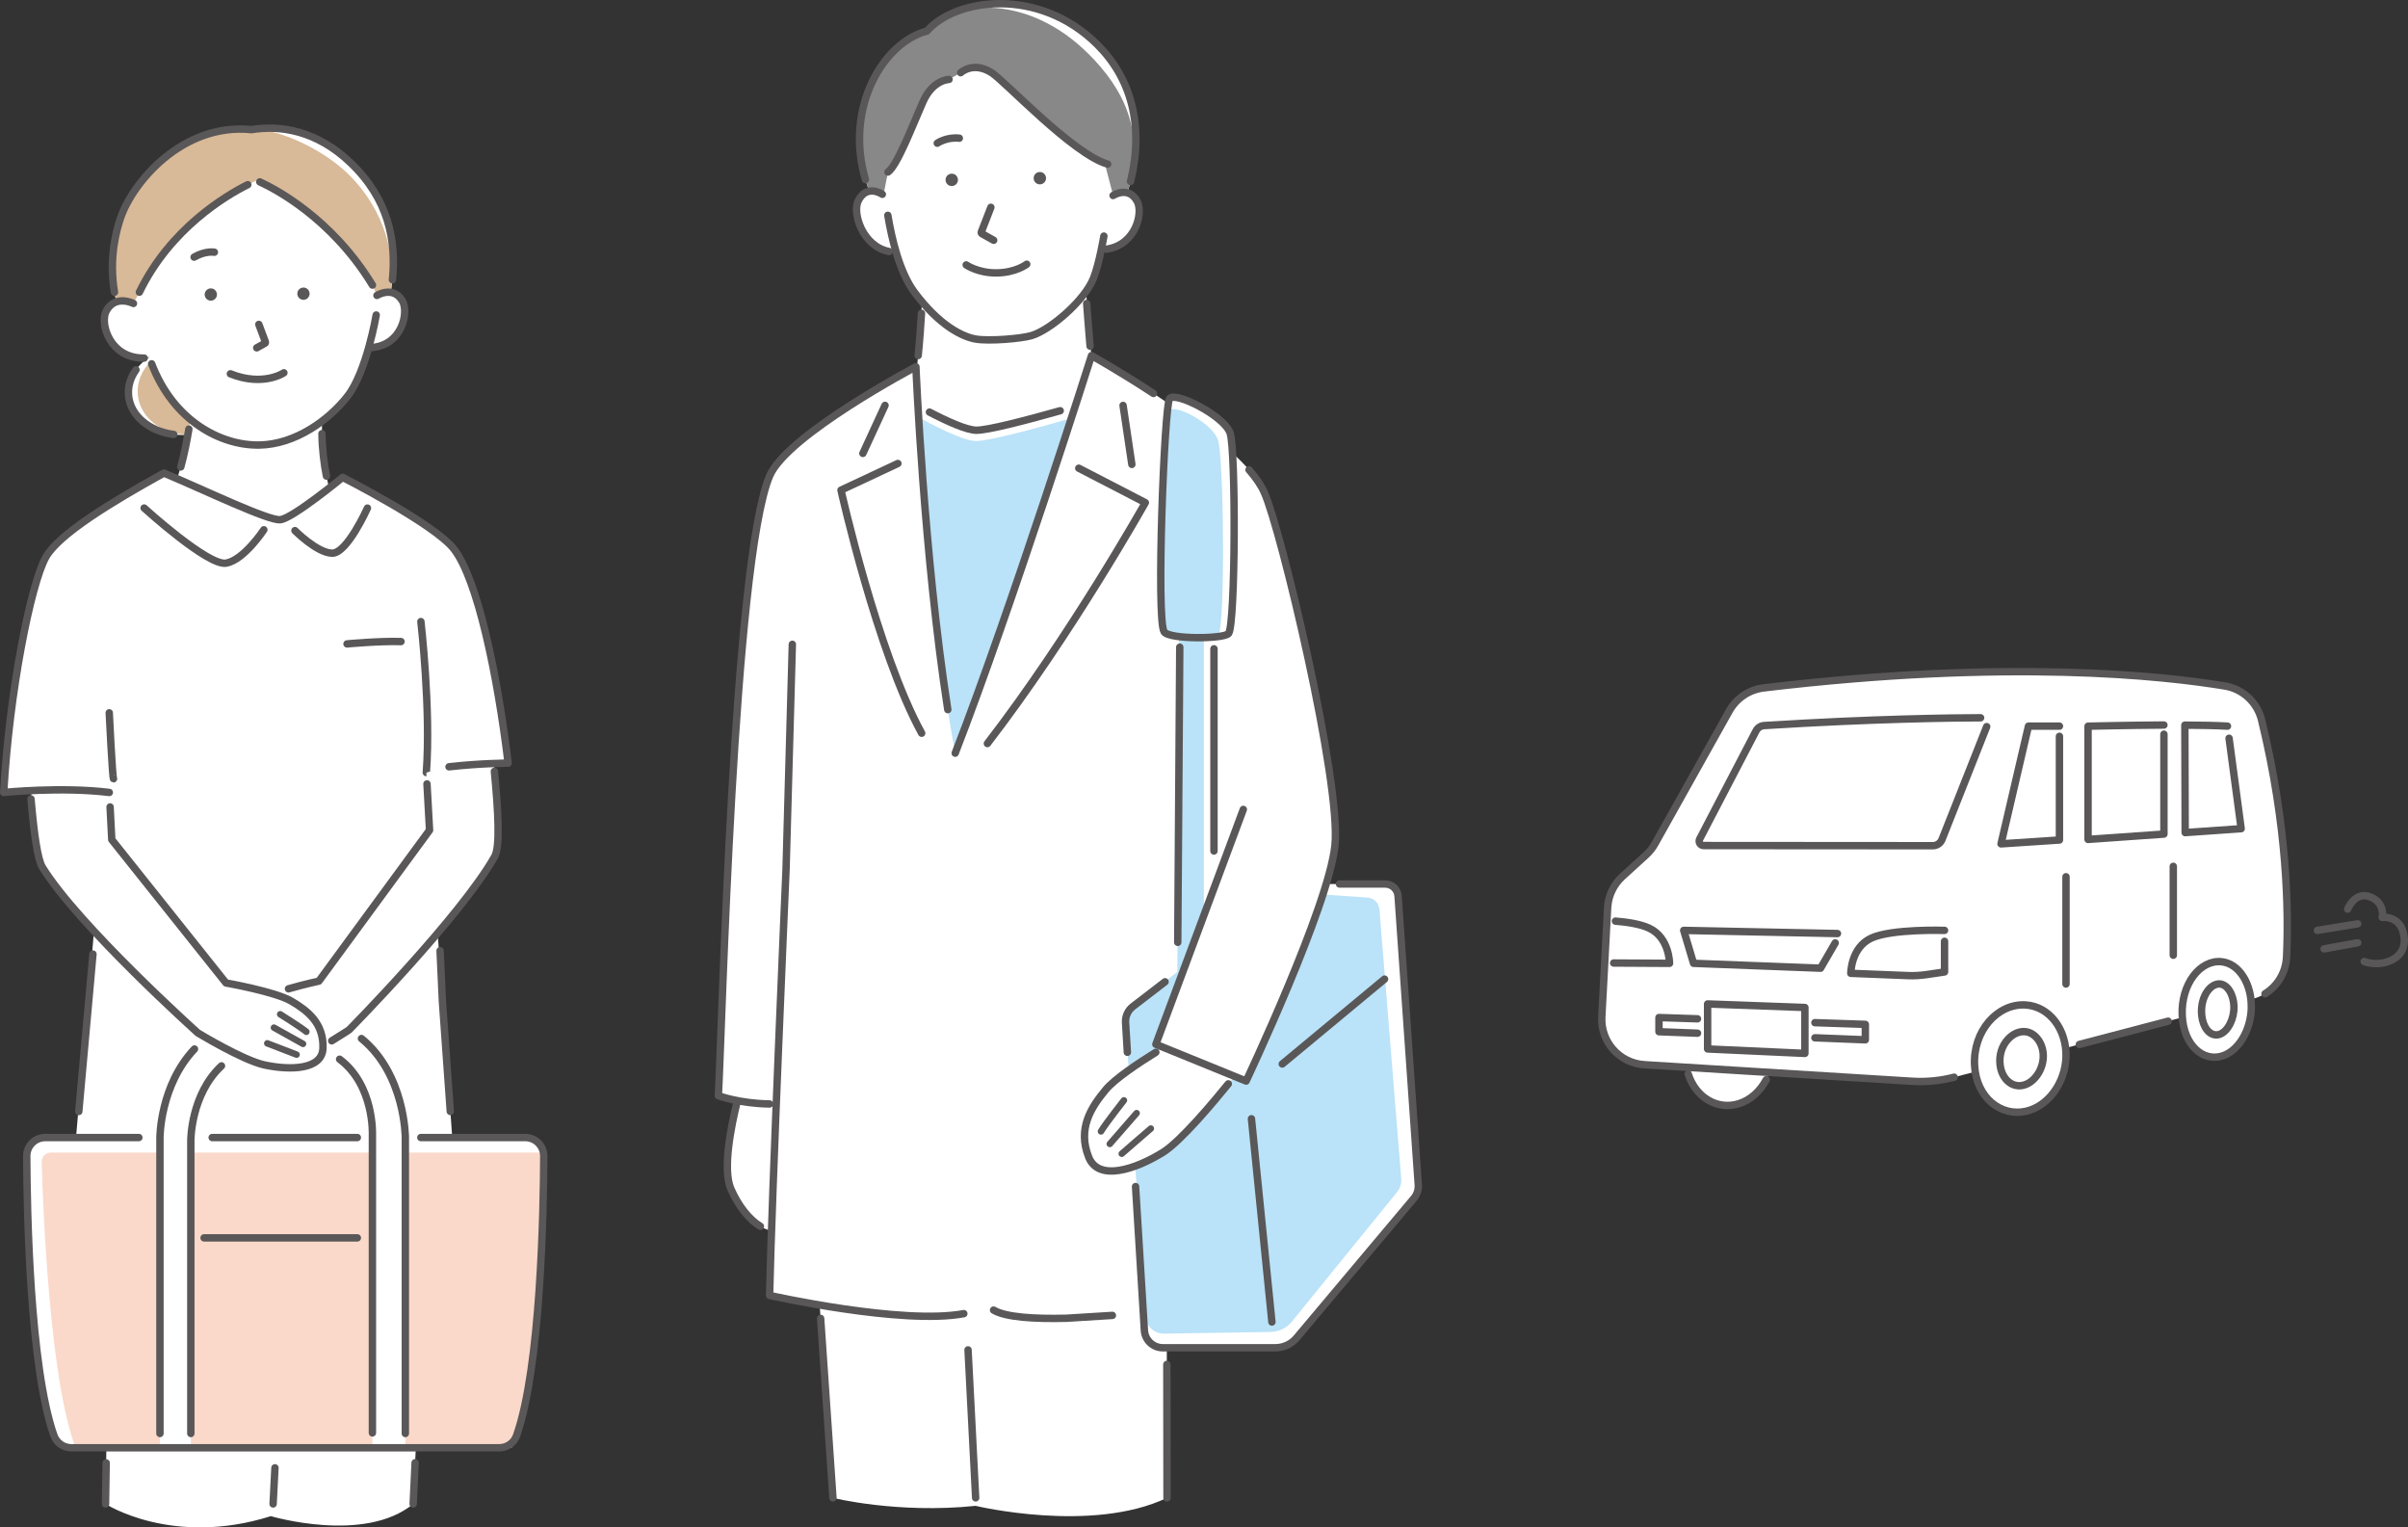 <?xml version="1.0" encoding="UTF-8"?>
<svg id="_レイヤー_2" data-name="レイヤー 2" xmlns="http://www.w3.org/2000/svg" viewBox="0 0 455.41 288.8">
  <rect x="0" y="0" width="455.41" height="288.8" fill="#333333" stroke="none"/>
  <defs>
    <style>
      .cls-1 {
        fill: #bae2f8;
      }

      .cls-2, .cls-3 {
        fill: #fff;
      }

      .cls-3, .cls-4 {
        stroke-width: 1.4px;
      }

      .cls-3, .cls-4, .cls-5 {
        stroke: #595757;
        stroke-linecap: round;
        stroke-linejoin: round;
      }

      .cls-6 {
        fill: #595757;
      }

      .cls-7 {
        fill: #fad9ca;
      }

      .cls-8 {
        fill: #d8b998;
      }

      .cls-4, .cls-5 {
        fill: none;
      }

      .cls-5 {
        stroke-width: 1.23px;
      }

      .cls-9 {
        fill: #888;
      }
    </style>
  </defs>
  <g id="_レイヤー_1-2" data-name="レイヤー 1">
    <g>
      <g>
        <line class="cls-4" x1="438.27" y1="175.92" x2="445.9" y2="174.68"/>
        <line class="cls-4" x1="439.54" y1="179.42" x2="445.9" y2="178.26"/>
        <path class="cls-4" d="m444,171.9s1.39-3.47,4.28-2.31c2.89,1.16,2.25,3.87,2.25,3.87,0,0,3.76-.46,4.16,3.87.4,4.34-4.57,5.6-7.57,4.48"/>
      </g>
      <g>
        <path class="cls-2" d="m335.38,198.28c.19,4.67-2.55,9.19-6.55,10.41-4.55,1.39-9.29-1.84-10-7.7-.76-6.21,3.37-11.59,8.52-11.64,4.46-.05,7.83,4.05,8.04,8.93Z"/>
        <path class="cls-2" d="m420.78,129.71c-11.51-1.91-40.85-5.18-87.22.36-2.74.33-5.15,1.94-6.5,4.34l-14.05,25.1c-.45.81-1.03,1.54-1.71,2.16l-4.46,4.06c-1.67,1.52-2.68,3.65-2.8,5.9l-1.1,20.65c-.25,4.72,3.35,8.75,8.06,9.04l50.69,3.13c2.65.16,5.32-.1,7.89-.77l56.43-14.79c3.64-.95,6.23-4.16,6.41-7.92.4-8.44.21-24.64-4.72-44.84-.82-3.34-3.54-5.88-6.94-6.44Z"/>
        <path class="cls-2" d="m332.11,138.19l-10.66,20.46c-.29.56.11,1.23.75,1.23l43.34.03c.77,0,1.45-.47,1.74-1.18l8.45-21.34c.32-.8-.28-1.67-1.14-1.67-5.02.01-20.15.17-40.93,1.47-.65.04-1.24.42-1.54,1Z"/>
        <line class="cls-4" x1="393.25" y1="197.49" x2="410.05" y2="193.09"/>
        <path class="cls-2" d="m390.73,199.82c-.13,4.83-3.29,9.31-7.51,10.29-4.8,1.11-9.46-2.56-9.78-8.67-.34-6.47,4.31-11.73,9.63-11.42,4.61.27,7.8,4.74,7.66,9.8Z"/>
        <path class="cls-2" d="m382.1,205.29c-1.92.13-3.53-1.51-3.83-3.9-.23-1.83.31-3.61,1.49-4.89.79-.86,1.78-1.37,2.78-1.44.06,0,.12,0,.18,0,1.96-.03,3.62,1.96,3.71,4.43.09,2.54-1.55,5.09-3.65,5.68-.23.06-.46.1-.68.12Z"/>
        <line class="cls-4" x1="390.73" y1="165.78" x2="390.73" y2="186.06"/>
        <line class="cls-4" x1="411.02" y1="163.81" x2="411.02" y2="180.62"/>
        <path class="cls-2" d="m332.11,138.19l-10.66,20.46c-.29.56.11,1.23.75,1.23l43.34.03c.77,0,1.45-.47,1.74-1.18l8.45-21.34c.32-.8-.28-1.67-1.14-1.67-5.02.01-20.15.17-40.93,1.47-.65.04-1.24.42-1.54,1Z"/>
        <polygon class="cls-2" points="383.63 137.3 378.44 159.56 389.49 158.83 389.49 137.3 383.63 137.3"/>
        <path class="cls-2" d="m409.25,137.09c-6.59.04-14.35.22-14.35.22v21.41l14.35-1.01v-20.62Z"/>
        <path class="cls-2" d="m413.27,157.43l10.59-.74-2.59-19.39c-2.13-.12-5-.18-8.06-.19l.06,20.32Z"/>
        <path class="cls-4" d="m374.58,135.72c-5.02.01-20.15.17-40.93,1.47-.65.04-1.24.42-1.54,1l-10.66,20.46c-.29.56.11,1.23.75,1.23l43.34.03c.77,0,1.45-.47,1.74-1.18l8.45-21.34"/>
        <polyline class="cls-4" points="389.49 137.3 383.63 137.3 378.44 159.56 389.49 158.83 389.49 139.22"/>
        <path class="cls-4" d="m409.25,137.09c-6.59.04-14.35.22-14.35.22v21.41l14.35-1.01v-18.89"/>
        <path class="cls-4" d="m421.27,137.3c-2.13-.12-5-.18-8.06-.19l.06,20.32,10.59-.74-2.29-17.1"/>
        <path class="cls-4" d="m334.04,204.16c-1.16,2.17-2.99,3.86-5.21,4.54-3.98,1.22-8.1-1.1-9.55-5.63"/>
        <path class="cls-4" d="m390.73,199.82c-.13,4.83-3.29,9.31-7.51,10.29-4.8,1.11-9.46-2.56-9.78-8.67-.34-6.47,4.31-11.73,9.63-11.42,4.61.27,7.8,4.74,7.66,9.8Z"/>
        <path class="cls-2" d="m367.76,175.92s-9.97-.33-13.85,1.46c-3.88,1.79-3.88,6.66-3.88,6.66l10.81.43c1.15.05,2.31-.02,3.45-.18l3.47-.51v-7.85Z"/>
        <path class="cls-2" d="m303.49,182.08l12.26.07s0-4.87-3.88-6.66c-2-.92-5.12-1.28-7.68-1.41l-.7,8Z"/>
        <path class="cls-4" d="m428.36,187.91c2.37-1.46,3.94-4.03,4.08-6.92.4-8.44.21-24.64-4.72-44.84-.82-3.34-3.54-5.88-6.94-6.44-11.51-1.91-40.85-5.18-87.22.36-2.74.33-5.15,1.94-6.5,4.34l-14.05,25.1c-.45.81-1.03,1.54-1.71,2.16l-4.46,4.06c-1.67,1.52-2.68,3.65-2.8,5.9l-1.1,20.65c-.25,4.72,3.35,8.75,8.06,9.04l50.69,3.13c2.65.16,5.32-.1,7.89-.77"/>
        <path class="cls-4" d="m305.18,182.09l10.57.06s0-4.87-3.88-6.66c-1.66-.77-4.1-1.14-6.35-1.32"/>
        <path class="cls-4" d="m367.76,175.92s-9.97-.33-13.85,1.46c-3.88,1.79-3.88,6.66-3.88,6.66l10.81.43c1.15.05,2.31-.02,3.45-.18l3.47-.51v-5.8"/>
        <path class="cls-4" d="m382.1,205.29c-1.92.13-3.53-1.51-3.83-3.9-.23-1.83.31-3.61,1.49-4.89.79-.86,1.78-1.37,2.78-1.44.06,0,.12,0,.18,0,1.96-.03,3.62,1.96,3.71,4.43.09,2.54-1.55,5.09-3.65,5.68-.23.06-.46.1-.68.12Z"/>
        <path class="cls-2" d="m425.78,190.55c-.09,4.18-2.37,8.14-5.49,9.12-3.66,1.15-7.32-2.06-7.58-7.65-.27-5.94,3.4-10.61,7.46-10.17,3.4.37,5.7,4.33,5.6,8.7Z"/>
        <path class="cls-4" d="m425.78,190.55c-.09,4.18-2.37,8.14-5.49,9.12-3.66,1.15-7.32-2.06-7.58-7.65-.27-5.94,3.4-10.61,7.46-10.17,3.4.37,5.7,4.33,5.6,8.7Z"/>
        <path class="cls-2" d="m419.31,195.67c-1.44.14-2.67-1.4-2.91-3.67-.18-1.75.23-3.44,1.12-4.64.6-.8,1.34-1.27,2.08-1.31.05,0,.09,0,.14,0,1.45.01,2.67,1.89,2.75,4.19.08,2.36-1.11,4.74-2.66,5.32-.17.06-.34.1-.51.12Z"/>
        <path class="cls-4" d="m419.31,195.67c-1.44.14-2.67-1.4-2.91-3.67-.18-1.75.23-3.44,1.12-4.64.6-.8,1.34-1.27,2.08-1.31.05,0,.09,0,.14,0,1.45.01,2.67,1.89,2.75,4.19.08,2.36-1.11,4.74-2.66,5.32-.17.06-.34.1-.51.12Z"/>
        <polygon class="cls-2" points="318.43 175.92 320.29 182.15 344.31 183.07 348.1 176.53 318.43 175.92"/>
        <polygon class="cls-2" points="313.75 192.4 313.75 195.08 352.78 196.61 352.78 193.69 313.75 192.4"/>
        <polygon class="cls-3" points="341.35 199.18 341.35 190.5 322.95 189.83 322.95 198.34 341.35 199.18"/>
        <polyline class="cls-4" points="347.51 176.52 318.43 175.92 320.29 182.15 344.31 183.07 347.08 178.29"/>
        <polyline class="cls-4" points="321.04 192.64 313.75 192.4 313.75 195.08 321.04 195.36"/>
        <polyline class="cls-4" points="343.24 193.37 352.78 193.69 352.78 196.61 343.24 196.23"/>
      </g>
      <g>
        <path class="cls-2" d="m80.21,240.56l-2.07,43.81c-9.18,7.57-26.91,2.31-26.91,2.31-18.65,5.88-31.27-2.31-31.27-2.31l.65-43.81h59.6Z"/>
        <line class="cls-4" x1="52" y1="277.54" x2="51.65" y2="284.37"/>
        <ellipse class="cls-2" cx="35.02" cy="73.82" rx="10.76" ry="8.41" transform="translate(-6.42 3.4) rotate(-5.09)"/>
        <ellipse class="cls-8" cx="35.9" cy="73.75" rx="9.87" ry="8.41" transform="translate(-6.41 3.48) rotate(-5.09)"/>
        <path class="cls-4" d="m25.72,69.93c-1.04,1.44-1.57,3.11-1.41,4.85.34,3.84,3.95,6.79,8.55,7.37"/>
        <path class="cls-2" d="m36.28,77.17s-1.44,13.01-4.54,16.64l17.86,12.63,13.83-10.39s-3.19-7.73-2.43-17.66l-24.72-1.22Z"/>
        <path class="cls-2" d="m.7,149.83c1.08-19.16,5.13-39.33,7.94-44.44,2.41-4.38,12.58-10.54,22.36-15.95,7.58,3.17,19.68,9.03,21.99,8.82s11.81-8.01,11.81-8.01c0,0,17.25,8.75,21.01,13.51,4.53,5.73,8.3,24.04,10.29,40.53,0,0-10.62.63-15.46,1.78l3.04,43.27,4.1,57.03s-33.35,4.77-48.64,3.94c-13.46-.74-27.43-4.64-27.43-4.64l8.36-95.92c-8.85-1-19.36.07-19.36.07Z"/>
        <path class="cls-2" d="m59.41,31.78c2.92,1.61,12.76,7.25,12.02,25.23-.11,1.59-.27,2.55-.27,2.55,0,0-1.81,10.73-5.41,15.34-3.52,4.51-9.86,9.15-16.72,9.25-7.28.11-16.2-4.55-20.34-15.36,0,0-1.69-4.54-3.43-11.7l-.19-6.75c6.42-28.07,31.43-20.17,34.35-18.56Z"/>
        <path class="cls-4" d="m48.95,61.34l1.25,3.33c.03.09,0,.19-.09.23l-1.56.87"/>
        <path class="cls-4" d="m40.55,47.69s-1.68-.32-3.84.93"/>
        <path class="cls-2" d="m70.14,65.73c5.97-.37,7.21-6.76,5.96-8.84-1.76-2.94-4.81-1.03-4.81-1.03l-2.54,1.13-.22,8.7,1.61.04Z"/>
        <path class="cls-4" d="m28.68,68.79c4.14,10.81,13.06,15.47,20.34,15.36,6.86-.1,13.2-4.74,16.72-9.25,3.6-4.61,5.41-15.34,5.41-15.34"/>
        <path class="cls-2" d="m27.26,67.71c-6.54.09-8.4-6.56-7.2-8.86,1.69-3.25,5.17-1.47,5.17-1.47l2.26,1.35,1.56,8.64-1.79.34Z"/>
        <path class="cls-4" d="m49.9,100.17s-3.73,5.7-7.13,6.31c-3.39.61-15.51-10.42-15.51-10.42"/>
        <path class="cls-4" d="m55.78,100.33s4.17,4.2,7.02,4.27c2.85.07,6.69-8.53,6.69-8.53"/>
        <path class="cls-4" d="m61.74,90.02c-.44-2.23-.81-4.97-.85-8.02"/>
        <path class="cls-4" d="m35.72,81.13c-.35,2.11-.86,4.76-1.53,7.16"/>
        <path class="cls-4" d="m65.63,121.75s6.34-.58,10.21-.44"/>
        <path class="cls-4" d="m53.69,70.49s-3.9,2.67-10.12.19"/>
        <path class="cls-2" d="m73.9,55.29c1.28-8,.43-16.86-7.64-24.54-6.39-6.09-13.24-7.12-18.7-6.24-13.13-1.34-22.58,10.1-24.8,16.79-.81,2.42-2.5,8.39-.75,15.78,1.58-.53,3.23.31,3.23.31l1.13-2.13c7.38-15.2,22.19-21.11,22.19-21.11,0,0,12.99,5.16,21.89,19.77l.84,1.95s1.25-.79,2.62-.58Z"/>
        <path class="cls-8" d="m73.9,55.29c1.28-8-2.16-17.3-9.06-23.32-4.99-4.35-12.76-7.74-17.28-7.47-13.13-1.34-22.58,10.1-24.8,16.79-.81,2.42-2.5,8.39-.75,15.78,1.58-.53,3.23.31,3.23.31l1.13-2.13c7.38-15.2,22.19-21.11,22.19-21.11,0,0,12.99,5.16,21.89,19.77l.84,1.95s1.25-.79,2.62-.58Z"/>
        <path class="cls-4" d="m70.14,65.73c5.97-.37,7.21-6.76,5.96-8.84-1.76-2.94-4.81-1.03-4.81-1.03"/>
        <path class="cls-4" d="m25.24,57.38s-3.48-1.78-5.17,1.47c-1.2,2.3.66,8.95,7.2,8.86"/>
        <path class="cls-4" d="m74.22,52.9c.73-7.35-.68-15.23-7.95-22.15-6.39-6.09-13.24-7.12-18.7-6.24-13.13-1.34-22.58,10.1-24.8,16.79-.74,2.22-2.22,7.42-1.12,13.96"/>
        <path class="cls-4" d="m49.13,34.39c2.61,1.19,13.53,6.73,21.31,19.52"/>
        <path class="cls-4" d="m26.36,55.25c5.86-12.08,16.41-18.29,20.5-20.33"/>
        <line class="cls-4" x1="14.9" y1="210.16" x2="17.58" y2="180.4"/>
        <path class="cls-4" d="m83.23,179.77c.25,5.63.44,9.58.44,9.58l1.49,20.8"/>
        <path class="cls-4" d="m79.6,117.53s1.92,16.67,1.03,28.55"/>
        <path class="cls-4" d="m21.47,147.25c-.2-.05-.81-12.47-.81-12.47"/>
        <path class="cls-6" d="m41.03,55.75c-.03.64-.58,1.13-1.22,1.1-.64-.03-1.13-.58-1.1-1.22.03-.64.58-1.13,1.22-1.1.64.03,1.13.58,1.1,1.22Z"/>
        <path class="cls-6" d="m58.55,55.59c-.03.64-.58,1.13-1.22,1.1-.64-.03-1.13-.58-1.1-1.22.03-.64.58-1.13,1.22-1.1.64.03,1.13.58,1.1,1.22Z"/>
        <line class="cls-4" x1="20.08" y1="276.61" x2="19.96" y2="284.37"/>
        <line class="cls-4" x1="78.51" y1="276.58" x2="78.14" y2="284.37"/>
        <path class="cls-2" d="m97.71,271.44c4.57-13,5.1-42.65,5.14-52.83,0-1.94-1.56-3.51-3.5-3.51H8.56c-1.94,0-3.51,1.57-3.5,3.51.04,10.19.57,39.83,5.14,52.83.49,1.39,1.82,2.32,3.29,2.32h80.92c1.48,0,2.8-.92,3.29-2.32Z"/>
        <path class="cls-7" d="m96.77,273.75c6.56-13.7,5.79-55.82,5.79-55.82H9.63c-.99,0-1.78.81-1.75,1.8.23,8.09,1.47,41.28,6.43,54.02h82.46Z"/>
        <path class="cls-2" d="m30.26,215.09v58.66h5.83v-58.13s-.04-18.34,17.92-18.34,16.42,17.3,16.42,17.3v59.17h6.23v-58.66s0-23.31-22.65-23.31c-23.75,0-23.75,23.31-23.75,23.31Z"/>
        <path class="cls-4" d="m36.09,271.05v-55.43s-.02-8.67,5.8-14.08"/>
        <path class="cls-4" d="m36.78,198.35c-6.53,6.89-6.53,16.74-6.53,16.74v55.96"/>
        <path class="cls-4" d="m76.66,271.05v-55.96s0-11.94-8.3-18.72"/>
        <path class="cls-4" d="m64.23,200.28c6.6,4.95,6.2,14.3,6.2,14.3v56.36"/>
        <path class="cls-2" d="m53.65,201.31c4.04-1.03,12.37-6.57,12.37-6.57,0,0,21.12-21.41,27.53-32.77,1.13-2,.69-8.72-.13-17.48-8.54,0-12.75,1.59-12.78,1.6l.17,11.49-20.49,27.94s-9.21,2-12.2,3.93l5.53,11.86Z"/>
        <path class="cls-4" d="m54.56,186.97c2.99-.86,5.75-1.46,5.75-1.46l20.93-28.54-.49-8.75"/>
        <path class="cls-4" d="m93.5,145.85c.76,7.85,1.08,14.29.05,16.11-6.41,11.36-27.53,32.77-27.53,32.77,0,0-1.37.91-3.28,2.07"/>
        <path class="cls-2" d="m20.67,149.83l.47,8.94,21.6,27.09s9.28,1.63,12.35,3.43c3.07,1.8,6.15,4.16,5.99,8.9-.14,4.09-6.14,4.22-11.04,3.18-4.08-.87-12.63-6.07-12.63-6.07,0,0-22.52-20.21-29.38-31.3-1.21-1.95-1.66-5.67-2.17-14.53,4.68-.46,14.78.35,14.81.36Z"/>
        <path class="cls-5" d="m52.99,191.78s3.84,2.4,4.95,3.31"/>
        <path class="cls-5" d="m51.81,194.31s4.13,2.3,5.5,3.07"/>
        <path class="cls-5" d="m50.55,197.28c.25.07,3.78,1.48,5.54,2.13"/>
        <path class="cls-4" d="m5.86,151.07c.58,6.62,1.24,11.43,2.17,12.93,6.86,11.09,29.38,31.3,29.38,31.3,0,0,8.55,5.2,12.63,6.07,4.89,1.04,10.9.9,11.04-3.18.16-4.74-2.92-7.09-5.99-8.9-3.07-1.8-12.35-3.43-12.35-3.43l-21.6-27.09-.32-6.19"/>
        <path class="cls-4" d="m84.92,144.99c5.95-.68,11.18-.69,11.18-.69-1.99-16.5-5.76-34.81-10.29-40.53-3.76-4.76-21.01-13.51-21.01-13.51,0,0-9.5,7.81-11.81,8.01s-14.41-5.65-21.99-8.82c-9.78,5.41-19.96,11.57-22.36,15.95-2.81,5.11-6.86,25.28-7.94,44.44,0,0,10.95-1.11,19.97,0"/>
        <line class="cls-4" x1="38.6" y1="234.06" x2="67.58" y2="234.06"/>
        <line class="cls-4" x1="67.58" y1="215.09" x2="40.13" y2="215.09"/>
        <path class="cls-4" d="m26.26,215.09H8.56c-1.94,0-3.51,1.57-3.5,3.51.04,10.19.57,39.83,5.14,52.83.49,1.39,1.82,2.32,3.29,2.32h80.92c1.48,0,2.8-.92,3.29-2.32,4.57-13,5.1-42.65,5.14-52.83,0-1.94-1.56-3.51-3.5-3.51h-19.75"/>
      </g>
      <g>
        <path class="cls-2" d="m140.09,205.75s-4.1,13.9-1.88,19.03c2.22,5.13,6.16,8.72,9.4,7.86l1.54-26.9h-9.06Z"/>
        <path class="cls-2" d="m220.71,283.22l-.09-65.49-67.68-1.3,4.58,66.79s12.18,3.04,26.99,1.51c0,0,21.97,5.27,36.19-1.51Z"/>
        <path class="cls-2" d="m166.87,36.74s-2.94-2.04-4.56,1.23c-1.15,2.31.82,8.62,5.84,9.59l2.53.49-1.81-10.86-2-.44Z"/>
        <path class="cls-2" d="m172.23,75.07c1.54-3.08,2.13-18.25,2.13-18.25l31.08-1.53s.69,15.08,2.34,18.11l-19.53,21.24-16.02-19.56Z"/>
        <path class="cls-2" d="m208.77,44.64s-.85,5.11-1.95,7.92c-1.68,4.29-8.22,9.86-11.75,10.9-1.97.58-7.93,1.07-10.48.66-2.55-.41-6.97-2.58-11.64-8.85-4.75-6.37-6.46-19.51-6.46-19.51,0,0-3.49-30.35,21.46-30.81,24.96-.47,23.59,28.47,23.59,28.47l-2.78,11.23Z"/>
        <path class="cls-2" d="m209.3,47.11c5.51-.81,6.94-6.86,5.78-9.02-1.64-3.05-4.57-1.12-4.57-1.12l-2.11,1.27-1.15,8.92,2.05-.04Z"/>
        <path class="cls-4" d="m187.4,39.2l-1.81,4.66c-.05.12,0,.26.12.33l2.22,1.24"/>
        <path class="cls-4" d="m177.26,27.08s1.78-1.23,4.17-.95"/>
        <path class="cls-4" d="m173.65,67.23c.28-2.71.5-5.9.62-7.99"/>
        <path class="cls-4" d="m205.52,57.38c.08,1.16.48,6.29.64,8.07"/>
        <path class="cls-4" d="m208.77,44.64s-.85,5.11-1.95,7.92c-1.68,4.29-8.22,9.86-11.75,10.9-1.97.58-7.93,1.07-10.48.66-2.55-.41-6.97-2.58-11.64-8.85-2.81-3.76-4.29-10.05-5.04-14.56"/>
        <path class="cls-6" d="m195.49,33.72c.02.65.55,1.16,1.2,1.14.65-.02,1.16-.55,1.14-1.2-.02-.65-.55-1.16-1.2-1.14-.65.02-1.16.55-1.14,1.2Z"/>
        <path class="cls-6" d="m178.83,34.04c.02.65.55,1.16,1.2,1.14.65-.02,1.16-.55,1.14-1.2-.02-.65-.55-1.16-1.2-1.14-.65.02-1.16.55-1.14,1.2Z"/>
        <path class="cls-4" d="m182.73,50.09s2.22,1.55,5.74,1.51c3.69-.04,5.71-1.64,5.71-1.64"/>
        <path class="cls-2" d="m204.01,76.66c-7.25,2.09-16.87,4.72-19.38,4.69-2.42-.03-7.97-2.87-12.2-5.24l-3.62,28.31,3.13,46.45,21.5,1.07,14.55-54.79-3.97-20.48Z"/>
        <path class="cls-1" d="m203.94,78.7c-7.25,2.09-16.87,4.72-19.38,4.69-2.42-.03-7.97-2.87-12.2-5.24l-3.55,26.26,3.13,46.45,21.5,1.07,14.55-54.79-4.04-18.44Z"/>
        <path class="cls-2" d="m239.13,93.16c-4.2-10.01-32.7-25.92-32.7-25.92,0,0-15.15,47.8-25.78,75.17-5.64-30.21-7.43-73.05-7.43-73.05,0,0-24.45,12.9-27.68,20.67-6.83,16.42-8.99,105.07-9.68,117.16,0,0,4.59,1.7,10.94,1.56-.58,14.61-1.11,28.96-1.26,36.2,0,0,25.05,5.62,36.73,3.45,2.28-.42,4.3-1.46,5.63-.67,6.72,3.99,40.25-.86,40.25-.86v-45.51l7.52,3.06s15.61-33.02,16.8-44.55c1.23-11.94-10.27-59.98-13.35-66.7Z"/>
        <path class="cls-2" d="m207.53,8.44c-11.11-11.04-26.87-8.73-32.22-2.56-8.61,2.22-16.49,15.72-10.85,30.43,1.34-.35,2.62.54,2.62.54l.85-4.32c1.77-1.21,4.66-8.83,6.63-13.28,1.86-4.2,4.92-4.23,4.92-4.23l2.2-1.27s2.33-2.23,5.86,0c2.44,1.54,14.62,14.62,21.37,17.09l1.6,6.12s1.34-.88,2.71-.51c3.51-11.49,1.1-21.27-5.69-28.02Z"/>
        <path class="cls-9" d="m205.73,10.07c-11.11-11.04-25.07-10.36-30.41-4.2-8.61,2.22-16.49,15.72-10.85,30.43,1.34-.35,2.62.54,2.62.54l.85-4.32c1.77-1.21,4.66-8.83,6.63-13.28,1.86-4.2,4.92-4.23,4.92-4.23l2.2-1.27s2.33-2.23,5.86,0c2.44,1.54,14.62,14.62,21.37,17.09l1.6,6.12s1.34-.88,2.71-.51c3.51-11.49-.7-19.63-7.49-26.38Z"/>
        <path class="cls-4" d="m204.02,88.53l12.59,6.51s-14.03,25.01-29.87,45.55"/>
        <line class="cls-4" x1="212.4" y1="76.66" x2="214.06" y2="87.81"/>
        <path class="cls-4" d="m169.81,87.64l-10.76,5.04s6.84,30.59,15.26,45.96"/>
        <line class="cls-4" x1="167.38" y1="76.65" x2="163.19" y2="85.73"/>
        <path class="cls-4" d="m200.51,77.66c-6.56,1.85-13.76,3.72-15.88,3.69-1.82-.03-5.39-1.63-8.85-3.43"/>
        <path class="cls-4" d="m163.67,33.95c-4.01-13.77,3.49-25.97,11.64-28.08,5.35-6.17,21.1-8.48,32.22,2.56,6.37,6.33,8.88,15.32,6.28,25.88"/>
        <path class="cls-4" d="m179.48,15.02s-3.06.03-4.92,4.23c-1.97,4.45-4.86,12.07-6.63,13.28"/>
        <path class="cls-4" d="m209.48,31.03c-6.6-1.89-19.43-15.69-21.94-17.28-3.52-2.23-5.86,0-5.86,0"/>
        <path class="cls-4" d="m166.87,36.74s-2.94-2.04-4.56,1.23c-1.15,2.31.82,8.62,5.84,9.59"/>
        <path class="cls-4" d="m209.3,47.11c5.51-.81,6.94-6.86,5.78-9.02-1.64-3.05-4.57-1.12-4.57-1.12"/>
        <line class="cls-4" x1="227.19" y1="183.7" x2="228.17" y2="246.86"/>
        <line class="cls-4" x1="184.52" y1="283.22" x2="183.08" y2="255.24"/>
        <line class="cls-4" x1="220.68" y1="257.99" x2="220.71" y2="283.22"/>
        <line class="cls-4" x1="157.53" y1="283.22" x2="155.2" y2="249.29"/>
        <polygon class="cls-2" points="222.58 201.79 229.59 192.92 229.59 100.35 223.27 100.28 222.58 201.79"/>
        <polygon class="cls-1" points="222.58 201.79 227.68 192.92 227.68 100.35 223.08 100.28 222.58 201.79"/>
        <path class="cls-2" d="m214.25,190.31l29.22-22.42c.62-.48,1.39-.74,2.17-.74h16.33c1.29,0,2.35,1,2.44,2.28l3.82,54.63c.06.91-.23,1.8-.81,2.5l-22.2,26.41c-1,1.19-2.47,1.87-4.02,1.87h-21.28c-1.85,0-3.38-1.44-3.49-3.29l-3.57-58.2c-.07-1.18.45-2.33,1.39-3.05Z"/>
        <path class="cls-1" d="m214.25,190.31l26.91-20.92c.62-.48,1.39-.74,2.17-.74l15.12,1.05c1.29,0,2.35,1,2.44,2.28l4.12,50.94c.06.91-.23,1.8-.81,2.5l-19.95,24.56c-1,1.19-2.47,1.87-4.02,1.87l-20.11.32c-1.85,0-3.38-1.44-3.49-3.29l-3.76-55.52c-.07-1.18.45-2.33,1.39-3.05Z"/>
        <path class="cls-2" d="m221.2,75.37c.99-1.44,10.36,3.25,11.45,6.53,1.09,3.28,1.02,36.11-.29,37.87-.8,1.07-11.26,1.17-12.2-.31-1.52-2.41.04-42.65,1.03-44.09Z"/>
        <path class="cls-1" d="m221.03,77.66c.99-1.44,8.23,2.28,9.33,5.56,1.09,3.28,1.39,35.01.08,36.77-.8,1.07-9.34.96-10.27-.52-1.52-2.41-.13-40.37.87-41.81Z"/>
        <path class="cls-4" d="m139.4,208.36c-1.06,4.28-2.8,12.68-1.18,16.42,1.39,3.21,3.45,5.81,5.59,7.1"/>
        <path class="cls-4" d="m187.91,247.72c2.28,1.35,7.66,1.69,13.76,1.54l8.71-.54"/>
        <path class="cls-4" d="m149.85,121.83l-1.19,42.55s-2.73,62.46-3.11,80.56c0,0,25.05,5.62,36.73,3.45"/>
        <path class="cls-4" d="m179.25,134.18c-4.54-29.19-6.03-64.83-6.03-64.83,0,0-24.45,12.9-27.68,20.67-6.83,16.42-8.99,105.07-9.68,117.16,0,0,3.99,1.48,9.68,1.56"/>
        <path class="cls-4" d="m218.15,74.4c-6.39-4.19-11.72-7.16-11.72-7.16,0,0-15.15,47.8-25.78,75.17"/>
        <path class="cls-2" d="m252.48,159.86c-1.19,11.53-16.8,44.55-16.8,44.55l-17.07-6.95,16.54-44.41,17.34,6.81Z"/>
        <path class="cls-4" d="m221.2,75.37c.99-1.44,10.36,3.25,11.45,6.53,1.09,3.28,1.02,36.11-.29,37.87-.8,1.07-11.26,1.17-12.2-.31-1.52-2.41.04-42.65,1.03-44.09Z"/>
        <line class="cls-4" x1="229.59" y1="160.91" x2="229.59" y2="122.68"/>
        <line class="cls-4" x1="223.12" y1="122.37" x2="222.74" y2="178.18"/>
        <path class="cls-4" d="m213.21,198.97l-.34-5.61c-.07-1.18.45-2.33,1.39-3.05l6.08-4.67"/>
        <path class="cls-4" d="m253.33,167.15h8.64c1.29,0,2.35,1,2.44,2.28l3.82,54.63c.06.91-.23,1.8-.81,2.5l-22.2,26.41c-1,1.19-2.47,1.87-4.02,1.87h-21.28c-1.85,0-3.38-1.44-3.49-3.29l-1.67-27.19"/>
        <line class="cls-4" x1="236.68" y1="211.54" x2="240.55" y2="249.97"/>
        <line class="cls-4" x1="261.85" y1="185.13" x2="242.51" y2="201.18"/>
        <path class="cls-2" d="m233.45,203.5s-9.17,11.69-13.51,14.39c-5.21,3.23-12.18,5.56-14.04.91-2.15-5.39.43-9.39,3.21-12.74,2.79-3.35,10.98-8,10.98-8l13.36,5.44Z"/>
        <path class="cls-5" d="m212.56,208.06s-3.43,4.35-4.34,5.87"/>
        <path class="cls-5" d="m214.96,210.48s-3.8,4.37-5.07,5.82"/>
        <path class="cls-5" d="m217.65,213.39c-.26.18-3.75,3.27-5.5,4.76"/>
        <path class="cls-4" d="m232.3,204.94c-2.6,3.21-8.96,10.84-12.36,12.95-5.21,3.23-12.18,5.56-14.04.91-2.15-5.39.43-9.39,3.21-12.74,1.74-2.1,6.31-5.12,9.49-7.09"/>
        <path class="cls-4" d="m235.14,153.05l-16.54,44.41,17.07,6.95s15.61-33.02,16.8-44.55c1.23-11.94-10.27-59.98-13.35-66.7-.57-1.35-1.58-2.81-2.9-4.33"/>
      </g>
    </g>
  </g>
</svg>